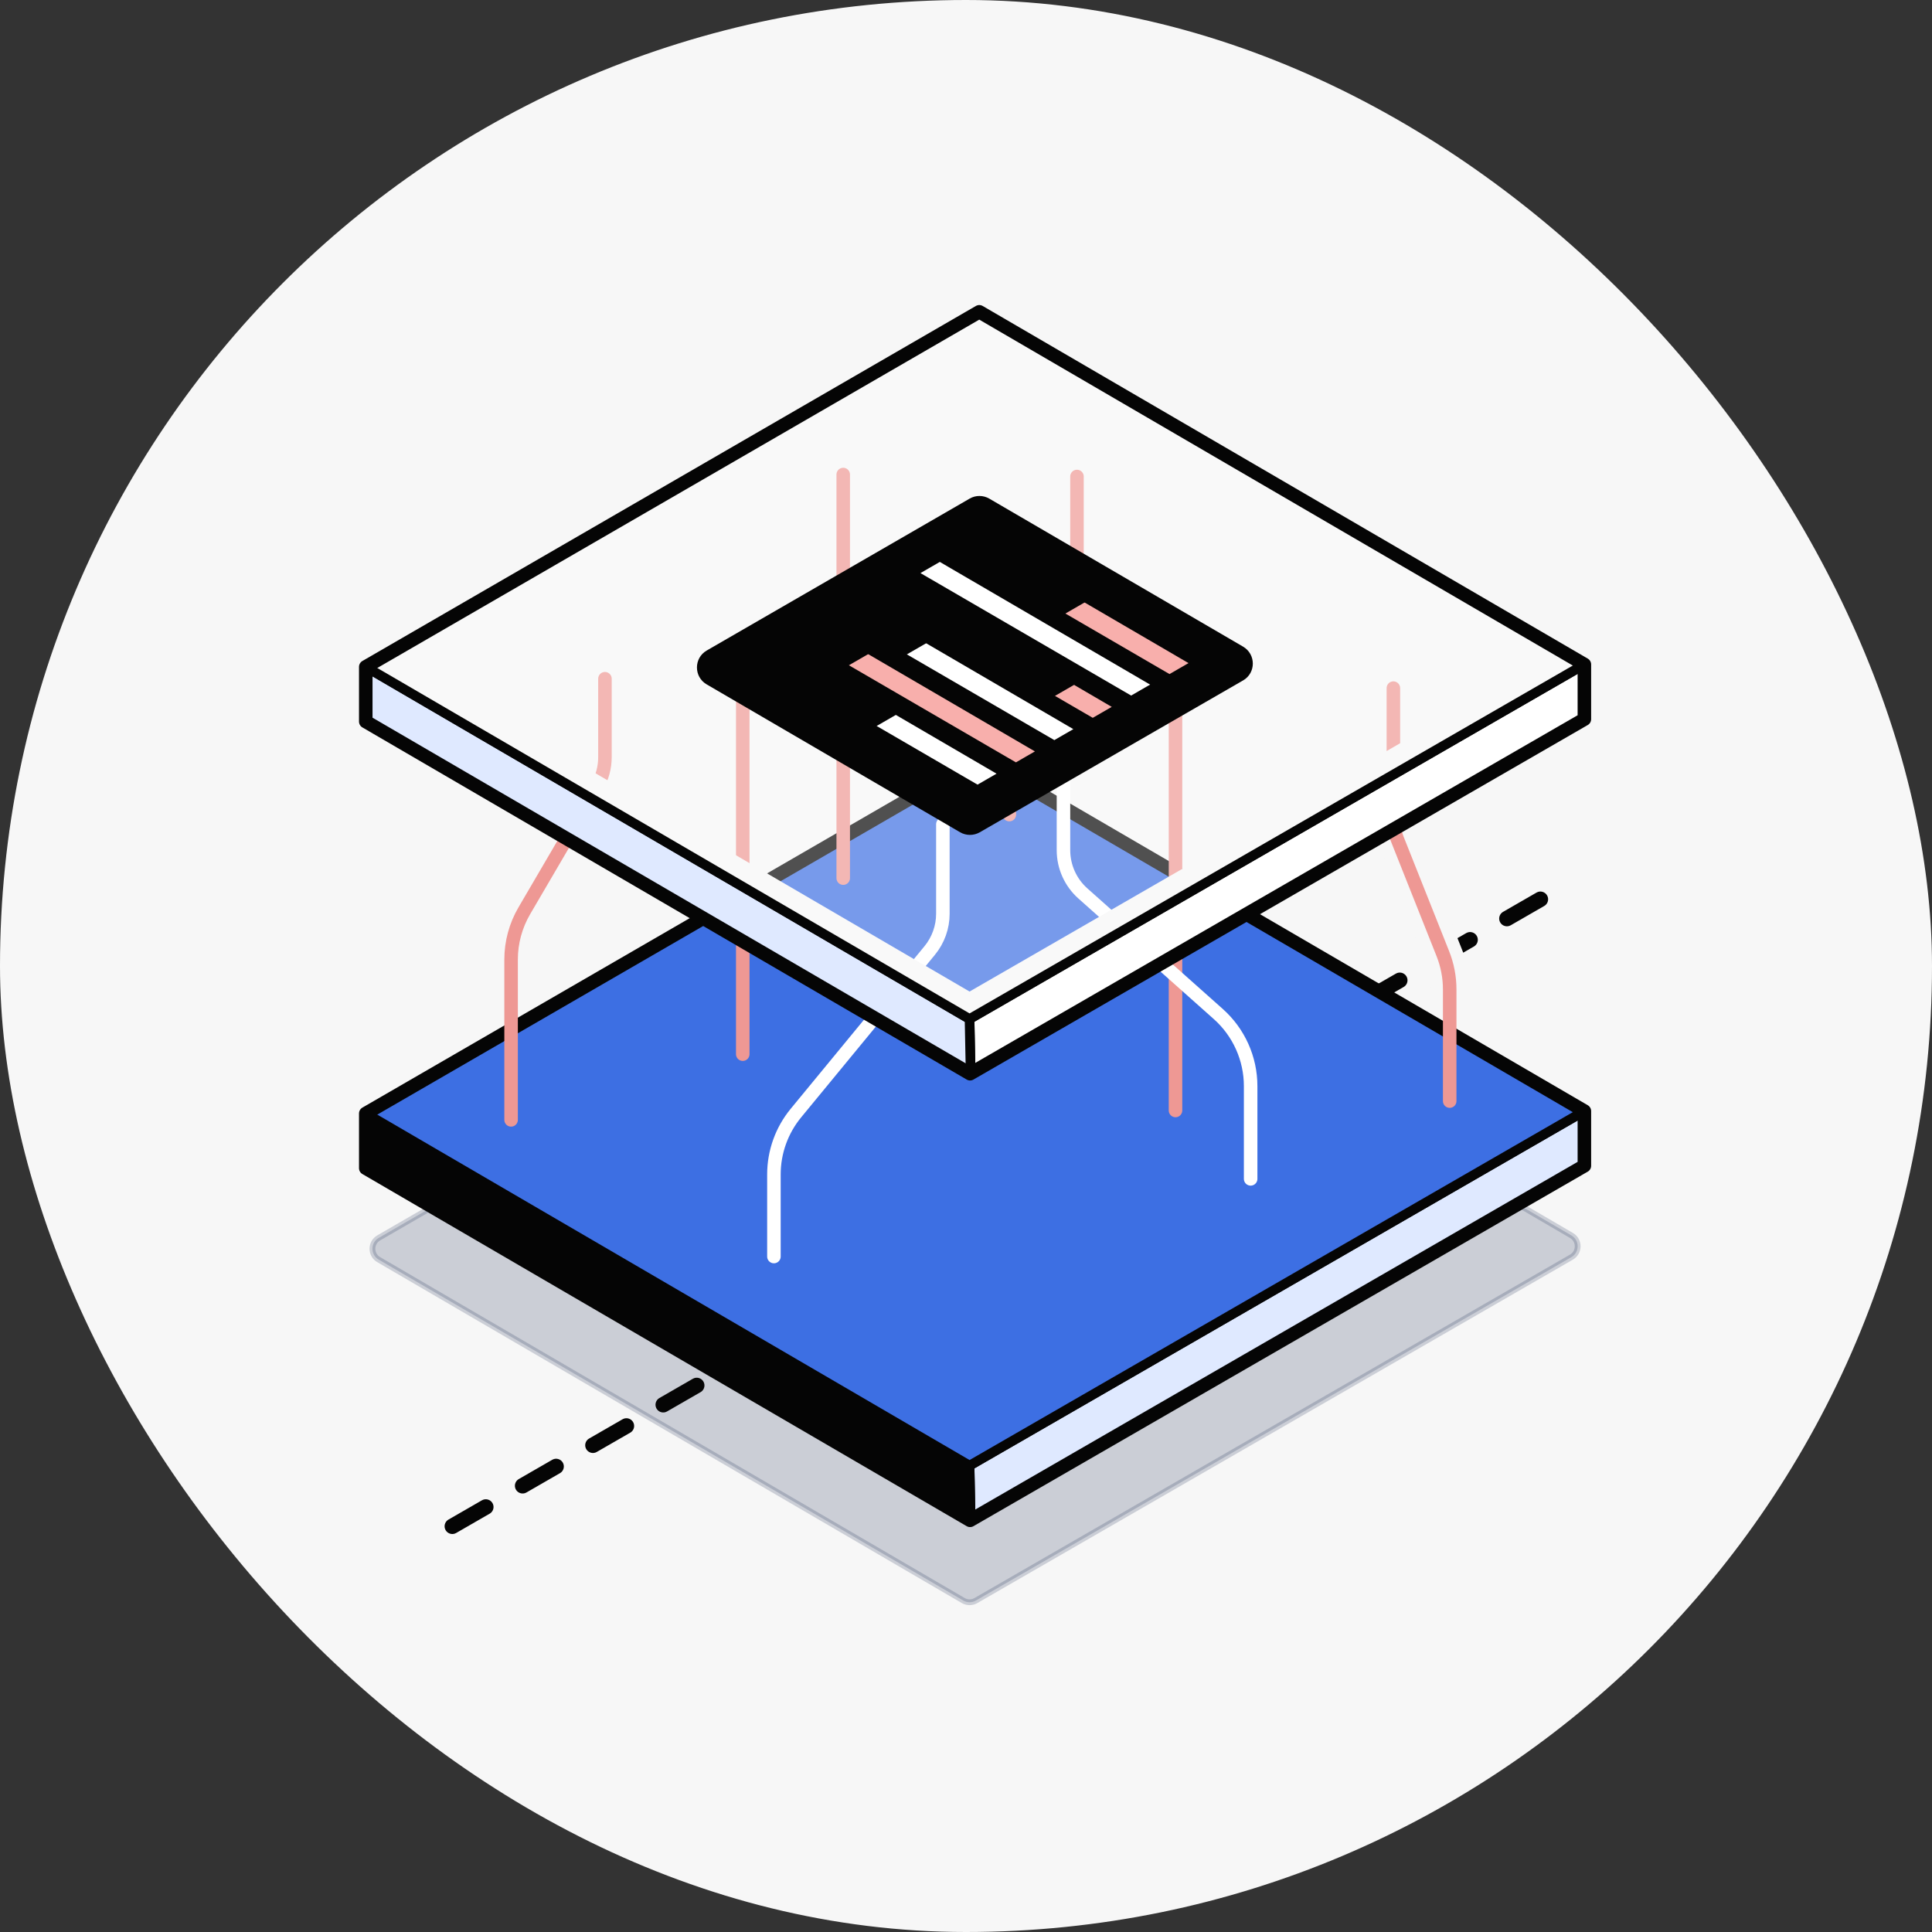 <svg width="100" height="100" viewBox="0 0 100 100" fill="none" xmlns="http://www.w3.org/2000/svg">
<rect x="0" y="0" width="100" height="100" fill="#333333" stroke="none"/>
<g id="user-integrate">
<rect width="100" height="100" rx="50" fill="#F7F7F7"/>
<g id="Content">
<path id="Shadow" opacity="0.18" d="M19.6 65.197L49.858 82.844C50.059 82.962 50.308 82.962 50.51 82.846L81.335 65.07C81.767 64.821 81.769 64.198 81.337 63.946L51.043 46.277C50.841 46.159 50.592 46.159 50.39 46.276L19.602 64.073C19.17 64.323 19.169 64.946 19.6 65.197Z" fill="#061945" stroke="#061945" stroke-width="0.3"/>
<g id="dashed">
<path id="Union" d="M23.412 79L79.758 46.53" stroke="#050505" stroke-width="0.8" stroke-linecap="round" stroke-linejoin="round" stroke-dasharray="2 2.2"/>
</g>
<g id="Platform">
<g id="Botton">
<g id="Group 821">
<path id="Vector" d="M18.932 57.634L50.184 75.861L82.007 57.51L50.717 39.26L18.932 57.634Z" fill="#050505"/>
<path id="Vector_2" d="M82.006 57.509L82.066 60.341L50.24 78.692L50.184 75.86L82.006 57.509Z" fill="#DFE9FF" stroke="#050505" stroke-width="0.5" stroke-linejoin="round"/>
<path id="Vector_3" d="M18.932 57.633L18.992 60.465L50.24 78.692L50.184 75.861L18.932 57.633Z" fill="#050505" stroke="#050505" stroke-width="0.5" stroke-linejoin="round"/>
<path id="Vector_4" d="M18.932 57.633L50.184 75.86L82.007 57.509L50.717 39.255L18.932 57.633Z" fill="#3D6FE3" stroke="#050505" stroke-width="0.5" stroke-linejoin="round"/>
</g>
<path id="Union_2" d="M18.932 57.633L50.687 39.255L82.007 57.509V60.341L50.211 78.692L18.932 60.465V57.633Z" stroke="#050505" stroke-width="0.7" stroke-linejoin="round"/>
</g>
<g id="Connections">
<path id="Vector 353" d="M60.844 35.645V57.478" stroke="#EE9894" stroke-width="0.7" stroke-linecap="round"/>
<path id="Vector 342" d="M40.058 65.038L40.058 60.788C40.058 59.629 40.461 58.506 41.198 57.611L48.119 49.201C48.561 48.664 48.803 47.99 48.803 47.295L48.803 42.663" stroke="white" stroke-width="0.7" stroke-linecap="round">
                                    <animate attributeName="d" values="M40.058 65.038L40.058 60.788C40.058 59.629 40.461 58.506 41.198 57.611L48.119 49.201C48.561 48.664 48.803 47.99 48.803 47.295L48.803 42.663;M40.058 65.038L40.058 60.788C40.058 59.629 40.461 58.506 41.198 57.611L48.119 49.201C48.561 48.664 48.803 47.99 48.803 47.295L48.803 42.663;M40.058 65.038L40.058 60.788C40.058 59.629 40.461 58.506 41.198 57.611L48.119 49.201C48.561 48.664 48.803 47.99 48.803 47.295L48.803 42.663;M40.058 65.038L40.058 60.788C40.058 59.629 40.461 58.506 41.198 57.611L48.119 49.201C48.561 48.664 48.803 47.99 48.803 47.295L48.803 42.663;M40.058 65.038L40.058 60.788C40.058 59.629 40.461 58.506 41.198 57.611L48.119 49.201C48.561 48.664 48.803 47.99 48.803 47.295L48.803 39.663;M40.058 65.038L40.058 60.788C40.058 59.629 40.461 58.506 41.198 57.611L48.119 49.201C48.561 48.664 48.803 47.99 48.803 47.295L48.803 39.663;M40.058 65.038L40.058 60.788C40.058 59.629 40.461 58.506 41.198 57.611L48.119 49.201C48.561 48.664 48.803 47.99 48.803 47.295L48.803 39.663;M40.058 65.038L40.058 60.788C40.058 59.629 40.461 58.506 41.198 57.611L48.119 49.201C48.561 48.664 48.803 47.99 48.803 47.295L48.803 42.663" begin="0s" dur="6s" repeatCount="indefinite" fill="freeze" calcMode="linear" keyTimes="0;0.143;0.286;0.429;0.571;0.714;0.857;1"/></path>
<path id="Vector 355" d="M64.733 61.018V56.218C64.733 54.792 64.123 53.433 63.057 52.484L56.05 46.245C55.411 45.676 55.045 44.861 55.045 44.005V38.671" stroke="white" stroke-width="0.7" stroke-linecap="round"/>
<path id="Vector 348" d="M75.036 50.992V50.992C75.036 50.504 74.943 50.02 74.763 49.566L72.333 43.455C72.193 43.102 72.121 42.726 72.121 42.346V35.617" stroke="#F7F7F7" stroke-width="2" stroke-linecap="round"/>
<path id="Vector 357" d="M75.036 56.992V51.211C75.036 50.578 74.916 49.951 74.682 49.364L72.333 43.455C72.193 43.102 72.121 42.726 72.121 42.346V35.617" stroke="#EE9894" stroke-width="0.7" stroke-linecap="round"/>
<path id="Vector 356" d="M26.454 57.964V49.665C26.454 48.778 26.691 47.906 27.139 47.14L30.902 40.708C31.171 40.248 31.312 39.725 31.312 39.193V35.131" stroke="#EE9894" stroke-width="0.7" stroke-linecap="round"/>
<path id="Vector 350" d="M38.445 35.617L38.445 54.563" stroke="#EE9894" stroke-width="0.7" stroke-linecap="round">
                                    <animate attributeName="d" values="M38.445 35.617L38.445 54.563;M38.445 35.617L38.445 54.563;M38.445 35.617L38.445 54.563;M38.445 35.617L38.445 54.563;M38.445 35.617L38.445 54.563;M38.445 33.617L38.445 54.563;M38.445 35.617L38.445 54.563;M38.445 35.617L38.445 54.563" begin="0s" dur="6s" repeatCount="indefinite" fill="freeze" calcMode="linear" keyTimes="0;0.143;0.286;0.429;0.571;0.714;0.857;1"/></path>
<path id="Vector 351" d="M43.645 24.562V45.452" stroke="#EE9894" stroke-width="0.7" stroke-linecap="round"/>
<path id="Vector 354" d="M52.244 42.163V40.209C52.244 39.519 52.387 38.836 52.663 38.204L55.325 32.121C55.601 31.489 55.744 30.806 55.744 30.117V24.663" stroke="#EE9894" stroke-width="0.7" stroke-linecap="round"/>
</g>
<g id="Dots">
<ellipse id="Ellipse 113" cx="64.731" cy="61.05" rx="0.255" ry="0.255" fill="white" stroke="white" stroke-width="0.01">
                                    <animate attributeName="cx" values="64.731;64.65;55.1;55.1;55.15;64.249;64.749;64.749" begin="0s" dur="6s" repeatCount="indefinite" fill="freeze" calcMode="linear" keyTimes="0;0.143;0.286;0.429;0.571;0.714;0.857;1"/>
                                    <animate attributeName="cy" values="61.05;54.75;45.45;30.75;45.05;54.05;61.05;61.05" begin="0s" dur="6s" repeatCount="indefinite" fill="freeze" calcMode="linear" keyTimes="0;0.143;0.286;0.429;0.571;0.714;0.857;1"/>
                                    <animate attributeName="rx" values="0.255;1.25;1.25;0.8;0.1;0.1;0.1;0.1" begin="0s" dur="6s" repeatCount="indefinite" fill="freeze" calcMode="linear" keyTimes="0;0.143;0.286;0.429;0.571;0.714;0.857;1"/>
                                    <animate attributeName="ry" values="0.255;1.25;1.25;0.8;0.1;0.1;0.1;0.1" begin="0s" dur="6s" repeatCount="indefinite" fill="freeze" calcMode="linear" keyTimes="0;0.143;0.286;0.429;0.571;0.714;0.857;1"/>
                                    <animate attributeName="stroke-width" values="0.01;1;1;0.1;0.1;0.1;0.1;0.1" begin="0s" dur="6s" repeatCount="indefinite" fill="freeze" calcMode="linear" keyTimes="0;0.143;0.286;0.429;0.571;0.714;0.857;1"/></ellipse>
<ellipse id="Ellipse 116" cx="26.449" cy="57.9" rx="0.255" ry="0.255" fill="#EE9894" stroke="#EE9894" stroke-width="0.01">
                                    <animate attributeName="cx" values="26.449;26.449;26.4;31.051;31.301;31.249;26.499;26.499" begin="0s" dur="6s" repeatCount="indefinite" fill="freeze" calcMode="linear" keyTimes="0;0.143;0.286;0.429;0.571;0.714;0.857;1"/>
                                    <animate attributeName="cy" values="57.9;57.9;49.4;41.25;35.249;40.25;49.15;58.15" begin="0s" dur="6s" repeatCount="indefinite" fill="freeze" calcMode="linear" keyTimes="0;0.143;0.286;0.429;0.571;0.714;0.857;1"/>
                                    <animate attributeName="rx" values="0.255;0.255;1.25;1.25;0.3;0.1;0.1;0.1" begin="0s" dur="6s" repeatCount="indefinite" fill="freeze" calcMode="linear" keyTimes="0;0.143;0.286;0.429;0.571;0.714;0.857;1"/>
                                    <animate attributeName="ry" values="0.255;0.255;1.25;1.25;0.3;0.1;0.1;0.1" begin="0s" dur="6s" repeatCount="indefinite" fill="freeze" calcMode="linear" keyTimes="0;0.143;0.286;0.429;0.571;0.714;0.857;1"/>
                                    <animate attributeName="fill" values="#EE9894;#EE9894;#EB6560;#EB6560;#EE9894;#EE9894;#EE9894;#EE9894" begin="0s" dur="6s" repeatCount="indefinite" fill="freeze" calcMode="linear" keyTimes="0;0.143;0.286;0.429;0.571;0.714;0.857;1"/>
                                    <animate attributeName="stroke" values="#EE9894;#EE9894;#EB6560;#EB6560;#EE9894;#EE9894;#EE9894;#EE9894" begin="0s" dur="6s" repeatCount="indefinite" fill="freeze" calcMode="linear" keyTimes="0;0.143;0.286;0.429;0.571;0.714;0.857;1"/>
                                    <animate attributeName="stroke-width" values="0.01;0.01;1;1;0.1;0.1;0.1;0.1" begin="0s" dur="6s" repeatCount="indefinite" fill="freeze" calcMode="linear" keyTimes="0;0.143;0.286;0.429;0.571;0.714;0.857;1"/></ellipse>
<ellipse id="Ellipse 115" cx="38.44" cy="54.55" rx="0.255" ry="0.255" fill="#EE9894" stroke="#EE9894" stroke-width="0.01">
                                    <animate attributeName="cx" values="38.44;38.44;38.44;38.449;38.35;38.44;38.44;38.44" begin="0s" dur="6s" repeatCount="indefinite" fill="freeze" calcMode="linear" keyTimes="0;0.143;0.286;0.429;0.571;0.714;0.857;1"/>
                                    <animate attributeName="cy" values="54.55;54.55;54.55;43.95;33.25;54.55;54.55;54.55" begin="0s" dur="6s" repeatCount="indefinite" fill="freeze" calcMode="linear" keyTimes="0;0.143;0.286;0.429;0.571;0.714;0.857;1"/>
                                    <animate attributeName="rx" values="0.255;0.255;0.255;1.25;0.5;0.255;0.255;0.255" begin="0s" dur="6s" repeatCount="indefinite" fill="freeze" calcMode="linear" keyTimes="0;0.143;0.286;0.429;0.571;0.714;0.857;1"/>
                                    <animate attributeName="ry" values="0.255;0.255;0.255;1.25;0.5;0.255;0.255;0.255" begin="0s" dur="6s" repeatCount="indefinite" fill="freeze" calcMode="linear" keyTimes="0;0.143;0.286;0.429;0.571;0.714;0.857;1"/>
                                    <animate attributeName="fill" values="#EE9894;#EE9894;#EE9894;#EB6560;#EE9894;#EE9894;#EE9894;#EE9894" begin="0s" dur="6s" repeatCount="indefinite" fill="freeze" calcMode="linear" keyTimes="0;0.143;0.286;0.429;0.571;0.714;0.857;1"/>
                                    <animate attributeName="stroke" values="#EE9894;#EE9894;#EE9894;#EB6560;#EE9894;#EE9894;#EE9894;#EE9894" begin="0s" dur="6s" repeatCount="indefinite" fill="freeze" calcMode="linear" keyTimes="0;0.143;0.286;0.429;0.571;0.714;0.857;1"/>
                                    <animate attributeName="stroke-width" values="0.01;0.01;0.01;1;0.1;0.01;0.01;0.01" begin="0s" dur="6s" repeatCount="indefinite" fill="freeze" calcMode="linear" keyTimes="0;0.143;0.286;0.429;0.571;0.714;0.857;1"/></ellipse>
</g>
<g id="Top">
<g id="Platform_2">
<path id="Vector_5" d="M82.006 34.392L82.066 37.224L50.24 55.575L50.184 52.743L82.006 34.392Z" fill="white" stroke="#050505" stroke-width="0.5" stroke-linejoin="round">
                                    <animate attributeName="d" values="M82.006 34.392L82.066 37.224L50.24 55.575L50.184 52.743L82.006 34.392Z;M82.006 36.392L82.066 39.224L50.24 57.575L50.184 54.743L82.006 36.392Z;M82.006 36.392L82.066 39.224L50.24 57.575L50.184 54.743L82.006 36.392Z;M82.006 34.392L82.066 37.224L50.24 55.575L50.184 52.743L82.006 34.392Z;M82.006 33.392L82.066 36.224L50.24 54.575L50.184 51.743L82.006 33.392Z;M82.006 32.392L82.066 35.224L50.24 53.575L50.184 50.743L82.006 32.392Z;M82.006 33.392L82.066 36.224L50.24 54.575L50.184 51.743L82.006 33.392Z;M82.006 34.392L82.066 37.224L50.24 55.575L50.184 52.743L82.006 34.392Z" begin="0s" dur="6s" repeatCount="indefinite" fill="freeze" calcMode="linear" keyTimes="0;0.143;0.286;0.429;0.571;0.714;0.857;1"/></path>
<path id="Vector_6" d="M18.932 34.517L18.992 37.349L50.24 55.576L50.184 52.744L18.932 34.517Z" fill="#DFE9FF" stroke="#050505" stroke-width="0.5" stroke-linejoin="round">
                                    <animate attributeName="d" values="M18.932 34.517L18.992 37.349L50.24 55.576L50.184 52.744L18.932 34.517Z;M18.932 36.517L18.992 39.349L50.24 57.576L50.184 54.744L18.932 36.517Z;M18.932 36.517L18.992 39.349L50.24 57.576L50.184 54.744L18.932 36.517Z;M18.932 34.517L18.992 37.349L50.24 55.576L50.184 52.744L18.932 34.517Z;M18.932 33.517L18.992 36.349L50.24 54.576L50.184 51.744L18.932 33.517Z;M18.932 32.517L18.992 35.349L50.24 53.576L50.184 50.744L18.932 32.517Z;M18.932 33.517L18.992 36.349L50.24 54.576L50.184 51.744L18.932 33.517Z;M18.932 34.517L18.992 37.349L50.24 55.576L50.184 52.744L18.932 34.517Z" begin="0s" dur="6s" repeatCount="indefinite" fill="freeze" calcMode="linear" keyTimes="0;0.143;0.286;0.429;0.571;0.714;0.857;1"/></path>
<path id="Vector_7" d="M50.717 16.139L18.932 34.516L50.18 52.743L82.007 34.392L50.717 16.139ZM21.388 34.52L50.713 17.568L79.55 34.388L50.184 51.322L21.388 34.52Z" fill="#F7F7F7">
                                    <animate attributeName="d" values="M50.717 16.139L18.932 34.516L50.18 52.743L82.007 34.392L50.717 16.139ZM21.388 34.52L50.713 17.568L79.55 34.388L50.184 51.322L21.388 34.52Z;M50.717 18.139L18.932 36.516L50.18 54.743L82.007 36.392L50.717 18.139ZM21.388 36.52L50.713 19.568L79.55 36.388L50.184 53.322L21.388 36.52Z;M50.717 18.139L18.932 36.516L50.18 54.743L82.007 36.392L50.717 18.139ZM21.388 36.52L50.713 19.568L79.55 36.388L50.184 53.322L21.388 36.52Z;M50.717 16.139L18.932 34.516L50.18 52.743L82.007 34.392L50.717 16.139ZM21.388 34.52L50.713 17.568L79.55 34.388L50.184 51.322L21.388 34.52Z;M50.717 15.139L18.932 33.516L50.18 51.743L82.007 33.392L50.717 15.139ZM21.388 33.52L50.713 16.568L79.55 33.388L50.184 50.322L21.388 33.52Z;M50.717 14.139L18.932 32.516L50.18 50.743L82.007 32.392L50.717 14.139ZM21.388 32.52L50.713 15.568L79.55 32.388L50.184 49.322L21.388 32.52Z;M50.717 15.139L18.932 33.516L50.18 51.743L82.007 33.392L50.717 15.139ZM21.388 33.52L50.713 16.568L79.55 33.388L50.184 50.322L21.388 33.52Z;M50.717 16.139L18.932 34.516L50.18 52.743L82.007 34.392L50.717 16.139ZM21.388 34.52L50.713 17.568L79.55 34.388L50.184 51.322L21.388 34.52Z" begin="0s" dur="6s" repeatCount="indefinite" fill="freeze" calcMode="linear" keyTimes="0;0.143;0.286;0.429;0.571;0.714;0.857;1"/></path>
<path id="Vector_8" d="M18.932 34.516L34.558 43.629L50.184 52.743L82.007 34.392L50.717 16.139L18.932 34.516Z" fill="white" fill-opacity="0.3" stroke="#050505" stroke-width="0.5" stroke-linejoin="round">
                                    <animate attributeName="d" values="M18.932 34.516L34.558 43.629L50.184 52.743L82.007 34.392L50.717 16.139L18.932 34.516Z;M18.932 36.516L34.558 45.629L50.184 54.743L82.007 36.392L50.717 18.139L18.932 36.516Z;M18.932 36.516L34.558 45.629L50.184 54.743L82.007 36.392L50.717 18.139L18.932 36.516Z;M18.932 34.516L34.558 43.629L50.184 52.743L82.007 34.392L50.717 16.139L18.932 34.516Z;M18.932 33.516L34.558 42.629L50.184 51.743L82.007 33.392L50.717 15.139L18.932 33.516Z;M18.932 32.516L34.558 41.629L50.184 50.743L82.007 32.392L50.717 14.139L18.932 32.516Z;M18.932 33.516L34.558 42.629L50.184 51.743L82.007 33.392L50.717 15.139L18.932 33.516Z;M18.932 34.516L34.558 43.629L50.184 52.743L82.007 34.392L50.717 16.139L18.932 34.516Z" begin="0s" dur="6s" repeatCount="indefinite" fill="freeze" calcMode="linear" keyTimes="0;0.143;0.286;0.429;0.571;0.714;0.857;1"/></path>
<path id="Vector_9" d="M51.204 25.808C50.893 25.628 50.503 25.624 50.188 25.808L36.578 33.672C35.906 34.062 35.906 35.034 36.578 35.424L49.697 43.079C50.012 43.259 50.398 43.259 50.713 43.079L64.338 35.221C65.014 34.835 65.014 33.864 64.342 33.47L51.204 25.808Z" fill="#050505">
                                    <animate attributeName="d" values="M51.204 25.808C50.893 25.628 50.503 25.624 50.188 25.808L36.578 33.672C35.906 34.062 35.906 35.034 36.578 35.424L49.697 43.079C50.012 43.259 50.398 43.259 50.713 43.079L64.338 35.221C65.014 34.835 65.014 33.864 64.342 33.47L51.204 25.808Z;M51.204 27.808C50.893 27.628 50.503 27.624 50.188 27.808L36.578 35.672C35.906 36.062 35.906 37.034 36.578 37.424L49.697 45.079C50.012 45.259 50.398 45.259 50.713 45.079L64.338 37.221C65.014 36.835 65.014 35.864 64.342 35.47L51.204 27.808Z;M51.204 27.808C50.893 27.628 50.503 27.624 50.188 27.808L36.578 35.672C35.906 36.062 35.906 37.034 36.578 37.424L49.697 45.079C50.012 45.259 50.398 45.259 50.713 45.079L64.338 37.221C65.014 36.835 65.014 35.864 64.342 35.47L51.204 27.808Z;M51.204 25.808C50.893 25.628 50.503 25.624 50.188 25.808L36.578 33.672C35.906 34.062 35.906 35.034 36.578 35.424L49.697 43.079C50.012 43.259 50.398 43.259 50.713 43.079L64.338 35.221C65.014 34.835 65.014 33.864 64.342 33.47L51.204 25.808Z;M51.204 24.808C50.893 24.628 50.503 24.624 50.188 24.808L36.578 32.672C35.906 33.062 35.906 34.034 36.578 34.424L49.697 42.079C50.012 42.259 50.398 42.259 50.713 42.079L64.338 34.221C65.014 33.835 65.014 32.864 64.342 32.47L51.204 24.808Z;M51.204 23.808C50.893 23.628 50.503 23.624 50.188 23.808L36.578 31.672C35.906 32.062 35.906 33.034 36.578 33.424L49.697 41.079C50.012 41.259 50.398 41.259 50.713 41.079L64.338 33.221C65.014 32.835 65.014 31.864 64.342 31.47L51.204 23.808Z;M51.204 24.808C50.893 24.628 50.503 24.624 50.188 24.808L36.578 32.672C35.906 33.062 35.906 34.034 36.578 34.424L49.697 42.079C50.012 42.259 50.398 42.259 50.713 42.079L64.338 34.221C65.014 33.835 65.014 32.864 64.342 32.47L51.204 24.808Z;M51.204 25.808C50.893 25.628 50.503 25.624 50.188 25.808L36.578 33.672C35.906 34.062 35.906 35.034 36.578 35.424L49.697 43.079C50.012 43.259 50.398 43.259 50.713 43.079L64.338 35.221C65.014 34.835 65.014 33.864 64.342 33.47L51.204 25.808Z" begin="0s" dur="6s" repeatCount="indefinite" fill="freeze" calcMode="linear" keyTimes="0;0.143;0.286;0.429;0.571;0.714;0.857;1"/></path>
<g id="Bars">
<path id="Subtract" d="M60.533 35.352L48.832 28.549L50.632 27.509L62.315 34.324L60.533 35.352Z" fill="#F8AFAC" stroke="#050505" stroke-width="0.8" stroke-linejoin="round">
                                    <animate attributeName="d" values="M60.533 35.352L48.832 28.549L50.632 27.509L62.315 34.324L60.533 35.352Z;M60.533 37.352L48.832 30.549L50.632 29.509L62.315 36.324L60.533 37.352Z;M60.533 37.352L48.832 30.549L50.632 29.509L62.315 36.324L60.533 37.352Z;M60.533 35.352L48.832 28.549L50.632 27.509L62.315 34.324L60.533 35.352Z;M60.533 34.352L48.832 27.549L50.632 26.509L62.315 33.324L60.533 34.352Z;M60.533 33.352L48.832 26.549L50.632 25.509L62.315 32.324L60.533 33.352Z;M60.533 34.352L48.832 27.549L50.632 26.509L62.315 33.324L60.533 34.352Z;M60.533 35.352L48.832 28.549L50.632 27.509L62.315 34.324L60.533 35.352Z" begin="0s" dur="6s" repeatCount="indefinite" fill="freeze" calcMode="linear" keyTimes="0;0.143;0.286;0.429;0.571;0.714;0.857;1"/></path>
<path id="Subtract_2" d="M58.547 36.464L46.846 29.662L48.646 28.622L60.328 35.437L58.547 36.464Z" fill="white" stroke="#050505" stroke-width="0.8" stroke-linejoin="round">
                                    <animate attributeName="d" values="M58.547 36.464L46.846 29.662L48.646 28.622L60.328 35.437L58.547 36.464Z;M58.547 38.464L46.846 31.662L48.646 30.622L60.328 37.437L58.547 38.464Z;M58.547 38.464L46.846 31.662L48.646 30.622L60.328 37.437L58.547 38.464Z;M58.547 36.464L46.846 29.662L48.646 28.622L60.328 35.437L58.547 36.464Z;M58.547 35.464L46.846 28.662L48.646 27.622L60.328 34.437L58.547 35.464Z;M58.547 34.464L46.846 27.662L48.646 26.622L60.328 33.437L58.547 34.464Z;M58.547 35.464L46.846 28.662L48.646 27.622L60.328 34.437L58.547 35.464Z;M58.547 36.464L46.846 29.662L48.646 28.622L60.328 35.437L58.547 36.464Z" begin="0s" dur="6s" repeatCount="indefinite" fill="freeze" calcMode="linear" keyTimes="0;0.143;0.286;0.429;0.571;0.714;0.857;1"/></path>
<path id="Subtract_3" d="M56.56 37.617L44.859 30.815L46.659 29.774L58.342 36.59L56.56 37.617Z" fill="#F8AFAC" stroke="#050505" stroke-width="0.8" stroke-linejoin="round">
                                    <animate attributeName="d" values="M56.56 37.617L44.859 30.815L46.659 29.774L58.342 36.59L56.56 37.617Z;M56.56 39.617L44.859 32.815L46.659 31.774L58.342 38.59L56.56 39.617Z;M56.56 39.617L44.859 32.815L46.659 31.774L58.342 38.59L56.56 39.617Z;M56.56 37.617L44.859 30.815L46.659 29.774L58.342 36.59L56.56 37.617Z;M56.56 36.617L44.859 29.815L46.659 28.774L58.342 35.59L56.56 36.617Z;M56.56 35.617L44.859 28.815L46.659 27.774L58.342 34.59L56.56 35.617Z;M56.56 36.617L44.859 29.815L46.659 28.774L58.342 35.59L56.56 36.617Z;M56.56 37.617L44.859 30.815L46.659 29.774L58.342 36.59L56.56 37.617Z" begin="0s" dur="6s" repeatCount="indefinite" fill="freeze" calcMode="linear" keyTimes="0;0.143;0.286;0.429;0.571;0.714;0.857;1"/></path>
<path id="Subtract_4" d="M54.572 38.77L42.871 31.968L44.671 30.927L56.354 37.742L54.572 38.77Z" fill="white" stroke="#050505" stroke-width="0.8" stroke-linejoin="round">
                                    <animate attributeName="d" values="M54.572 38.77L42.871 31.968L44.671 30.927L56.354 37.742L54.572 38.77Z;M54.572 40.77L42.871 33.968L44.671 32.927L56.354 39.742L54.572 40.77Z;M54.572 40.77L42.871 33.968L44.671 32.927L56.354 39.742L54.572 40.77Z;M54.572 38.77L42.871 31.968L44.671 30.927L56.354 37.742L54.572 38.77Z;M54.572 37.77L42.871 30.968L44.671 29.927L56.354 36.742L54.572 37.77Z;M54.572 36.77L42.871 29.968L44.671 28.927L56.354 35.742L54.572 36.77Z;M54.572 37.77L42.871 30.968L44.671 29.927L56.354 36.742L54.572 37.77Z;M54.572 38.77L42.871 31.968L44.671 30.927L56.354 37.742L54.572 38.77Z" begin="0s" dur="6s" repeatCount="indefinite" fill="freeze" calcMode="linear" keyTimes="0;0.143;0.286;0.429;0.571;0.714;0.857;1"/></path>
<path id="Subtract_5" d="M52.584 39.922L40.883 33.12L42.683 32.08L54.365 38.895L52.584 39.922Z" fill="#F8AFAC" stroke="#050505" stroke-width="0.8" stroke-linejoin="round">
                                    <animate attributeName="d" values="M52.584 39.922L40.883 33.12L42.683 32.08L54.365 38.895L52.584 39.922Z;M52.584 41.922L40.883 35.12L42.683 34.08L54.365 40.895L52.584 41.922Z;M52.584 41.922L40.883 35.12L42.683 34.08L54.365 40.895L52.584 41.922Z;M52.584 39.922L40.883 33.12L42.683 32.08L54.365 38.895L52.584 39.922Z;M52.584 38.922L40.883 32.12L42.683 31.08L54.365 37.895L52.584 38.922Z;M52.584 37.922L40.883 31.12L42.683 30.08L54.365 36.895L52.584 37.922Z;M52.584 38.922L40.883 32.12L42.683 31.08L54.365 37.895L52.584 38.922Z;M52.584 39.922L40.883 33.12L42.683 32.08L54.365 38.895L52.584 39.922Z" begin="0s" dur="6s" repeatCount="indefinite" fill="freeze" calcMode="linear" keyTimes="0;0.143;0.286;0.429;0.571;0.714;0.857;1"/></path>
<path id="Subtract_6" d="M50.597 41.075L38.897 34.273L40.697 33.232L52.379 40.047L50.597 41.075Z" fill="white" stroke="#050505" stroke-width="0.8" stroke-linejoin="round">
                                    <animate attributeName="d" values="M50.597 41.075L38.897 34.273L40.697 33.232L52.379 40.047L50.597 41.075Z;M50.597 43.075L38.897 36.273L40.697 35.232L52.379 42.047L50.597 43.075Z;M50.597 43.075L38.897 36.273L40.697 35.232L52.379 42.047L50.597 43.075Z;M50.597 41.075L38.897 34.273L40.697 33.232L52.379 40.047L50.597 41.075Z;M50.597 40.075L38.897 33.273L40.697 32.232L52.379 39.047L50.597 40.075Z;M50.597 39.075L38.897 32.273L40.697 31.232L52.379 38.047L50.597 39.075Z;M50.597 40.075L38.897 33.273L40.697 32.232L52.379 39.047L50.597 40.075Z;M50.597 41.075L38.897 34.273L40.697 33.232L52.379 40.047L50.597 41.075Z" begin="0s" dur="6s" repeatCount="indefinite" fill="freeze" calcMode="linear" keyTimes="0;0.143;0.286;0.429;0.571;0.714;0.857;1"/></path>
</g>
<g id="Bars_Cover">
<path id="Subtract_7" d="M54.757 31.98L48.832 28.549L50.632 27.509L56.539 30.952L54.757 31.98Z" fill="#050505">
                                    <animate attributeName="d" values="M54.757 31.98L48.832 28.549L50.632 27.509L56.539 30.952L54.757 31.98Z;M54.757 33.98L48.832 30.549L50.632 29.509L56.539 32.952L54.757 33.98Z;M54.757 33.98L48.832 30.549L50.632 29.509L56.539 32.952L54.757 33.98Z;M54.757 31.98L48.832 28.549L50.632 27.509L56.539 30.952L54.757 31.98Z;M54.757 30.98L48.832 27.549L50.632 26.509L56.539 29.952L54.757 30.98Z;M53.218 29.028L48.832 26.549L50.632 25.509L55 28L53.218 29.028Z;M53.218 30.028L48.832 27.549L50.632 26.509L55 29L53.218 30.028Z;M54.757 31.98L48.832 28.549L50.632 27.509L56.539 30.952L54.757 31.98Z" begin="0s" dur="6s" repeatCount="indefinite" fill="freeze" calcMode="linear" keyTimes="0;0.143;0.286;0.429;0.571;0.714;0.857;1"/></path>
<path id="Subtract_8" d="M47.122 29.814L46.846 29.662L48.646 28.622L48.904 28.786L47.122 29.814Z" fill="#050505">
                                    <animate attributeName="d" values="M47.122 29.814L46.846 29.662L48.646 28.622L48.904 28.786L47.122 29.814Z;M47.122 31.814L46.846 31.662L48.646 30.622L48.904 30.786L47.122 31.814Z;M50.218 33.528L46.846 31.662L48.646 30.622L52 32.5L50.218 33.528Z;M51.718 32.528L46.846 29.662L48.646 28.622L53.5 31.5L51.718 32.528Z;M52 31.5L46.846 28.662L48.646 27.622L53.782 30.472L52 31.5Z;M50 29.5L46.846 27.662L48.646 26.622L51.782 28.472L50 29.5Z;M47.122 28.814L46.846 28.662L48.646 27.622L48.904 27.786L47.122 28.814Z;M47.122 29.814L46.846 29.662L48.646 28.622L48.904 28.786L47.122 29.814Z" begin="0s" dur="6s" repeatCount="indefinite" fill="freeze" calcMode="linear" keyTimes="0;0.143;0.286;0.429;0.571;0.714;0.857;1"/></path>
<path id="Subtract_9" d="M54.226 36.238L44.859 30.815L46.659 29.774L56.008 35.21L54.226 36.238Z" fill="#050505">
                                    <animate attributeName="d" values="M54.226 36.238L44.859 30.815L46.659 29.774L56.008 35.21L54.226 36.238Z;M49.718 35.528L44.859 32.815L46.659 31.774L51.5 34.5L49.718 35.528Z;M45.218 33.028L44.859 32.815L46.659 31.774L47 32L45.218 33.028Z;M48 32.5L44.859 30.815L46.659 29.774L49.782 31.472L48 32.5Z;M51.218 33.528L44.859 29.815L46.659 28.774L53 32.5L51.218 33.528Z;M54.226 34.238L44.859 28.815L46.659 27.774L56.008 33.21L54.226 34.238Z;M54.226 35.238L44.859 29.815L46.659 28.774L56.008 34.21L54.226 35.238Z;M54.226 36.238L44.859 30.815L46.659 29.774L56.008 35.21L54.226 36.238Z" begin="0s" dur="6s" repeatCount="indefinite" fill="freeze" calcMode="linear" keyTimes="0;0.143;0.286;0.429;0.571;0.714;0.857;1"/></path>
<path id="Subtract_10" d="M46.59 34.072L42.871 31.968L44.671 30.927L48.372 33.044L46.59 34.072Z" fill="#050505">
                                    <animate attributeName="d" values="M46.59 34.072L42.871 31.968L44.671 30.927L48.372 33.044L46.59 34.072Z;M46.59 36.072L42.871 33.968L44.671 32.927L48.372 35.044L46.59 36.072Z;M46.59 36.072L42.871 33.968L44.671 32.927L48.372 35.044L46.59 36.072Z;M44 32.5L42.871 31.968L44.671 30.927L45.782 31.472L44 32.5Z;M46.59 33.072L42.871 30.968L44.671 29.927L48.372 32.044L46.59 33.072Z;M49 33.5L42.871 29.968L44.671 28.927L50.782 32.472L49 33.5Z;M49.218 34.528L42.871 30.968L44.671 29.927L51 33.5L49.218 34.528Z;M46.59 34.072L42.871 31.968L44.671 30.927L48.372 33.044L46.59 34.072Z" begin="0s" dur="6s" repeatCount="indefinite" fill="freeze" calcMode="linear" keyTimes="0;0.143;0.286;0.429;0.571;0.714;0.857;1"/></path>
<path id="Subtract_11" d="M43.579 34.641L40.883 33.12L42.683 32.08L45.361 33.613L43.579 34.641Z" fill="#050505">
                                    <animate attributeName="d" values="M43.579 34.641L40.883 33.12L42.683 32.08L45.361 33.613L43.579 34.641Z;M43.579 36.641L40.883 35.12L42.683 34.08L45.361 35.613L43.579 36.641Z;M43.579 36.641L40.883 35.12L42.683 34.08L45.361 35.613L43.579 36.641Z;M43.579 34.641L40.883 33.12L42.683 32.08L45.361 33.613L43.579 34.641Z;M43.579 33.641L40.883 32.12L42.683 31.08L45.361 32.613L43.579 33.641Z;M43.579 32.641L40.883 31.12L42.683 30.08L45.361 31.613L43.579 32.641Z;M43.579 33.641L40.883 32.12L42.683 31.08L45.361 32.613L43.579 33.641Z;M43.579 34.641L40.883 33.12L42.683 32.08L45.361 33.613L43.579 34.641Z" begin="0s" dur="6s" repeatCount="indefinite" fill="freeze" calcMode="linear" keyTimes="0;0.143;0.286;0.429;0.571;0.714;0.857;1"/></path>
<path id="Subtract_12" d="M44.992 37.798L38.897 34.273L40.697 33.232L46.774 36.77L44.992 37.798Z" fill="#050505">
                                    <animate attributeName="d" values="M44.992 37.798L38.897 34.273L40.697 33.232L46.774 36.77L44.992 37.798Z;M47 41L38.897 36.273L40.697 35.232L48.782 39.972L47 41Z;M49.5 42.5L38.897 36.273L40.697 35.232L51.282 41.472L49.5 42.5Z;M48 39.5L38.897 34.273L40.697 33.232L49.782 38.472L48 39.5Z;M44.992 36.798L38.897 33.273L40.697 32.232L46.774 35.77L44.992 36.798Z;M44.992 35.798L38.897 32.273L40.697 31.232L46.774 34.77L44.992 35.798Z;M44.992 36.798L38.897 33.273L40.697 32.232L46.774 35.77L44.992 36.798Z;M44.992 37.798L38.897 34.273L40.697 33.232L46.774 36.77L44.992 37.798Z" begin="0s" dur="6s" repeatCount="indefinite" fill="freeze" calcMode="linear" keyTimes="0;0.143;0.286;0.429;0.571;0.714;0.857;1"/></path>
</g>
</g>
<path id="Union_3" d="M18.932 34.516L50.687 16.139L82.007 34.392L82.007 37.224L50.211 55.575L18.932 37.348L18.932 34.516Z" stroke="#050505" stroke-width="0.7" stroke-linejoin="round">
                                    <animate attributeName="d" values="M18.932 34.516L50.687 16.139L82.007 34.392L82.007 37.224L50.211 55.575L18.932 37.348L18.932 34.516Z;M18.932 36.516L50.687 18.139L82.007 36.392L82.007 39.224L50.211 57.575L18.932 39.348L18.932 36.516Z;M18.932 36.516L50.687 18.139L82.007 36.392L82.007 39.224L50.211 57.575L18.932 39.348L18.932 36.516Z;M18.932 34.516L50.687 16.139L82.007 34.392L82.007 37.224L50.211 55.575L18.932 37.348L18.932 34.516Z;M18.932 33.516L50.687 15.139L82.007 33.392L82.007 36.224L50.211 54.575L18.932 36.348L18.932 33.516Z;M18.932 32.516L50.687 14.139L82.007 32.392L82.007 35.224L50.211 53.575L18.932 35.348L18.932 32.516Z;M18.932 33.516L50.687 15.139L82.007 33.392L82.007 36.224L50.211 54.575L18.932 36.348L18.932 33.516Z;M18.932 34.516L50.687 16.139L82.007 34.392L82.007 37.224L50.211 55.575L18.932 37.348L18.932 34.516Z" begin="0s" dur="6s" repeatCount="indefinite" fill="freeze" calcMode="linear" keyTimes="0;0.143;0.286;0.429;0.571;0.714;0.857;1"/></path>
</g>
</g>
</g>
</g>
</svg>